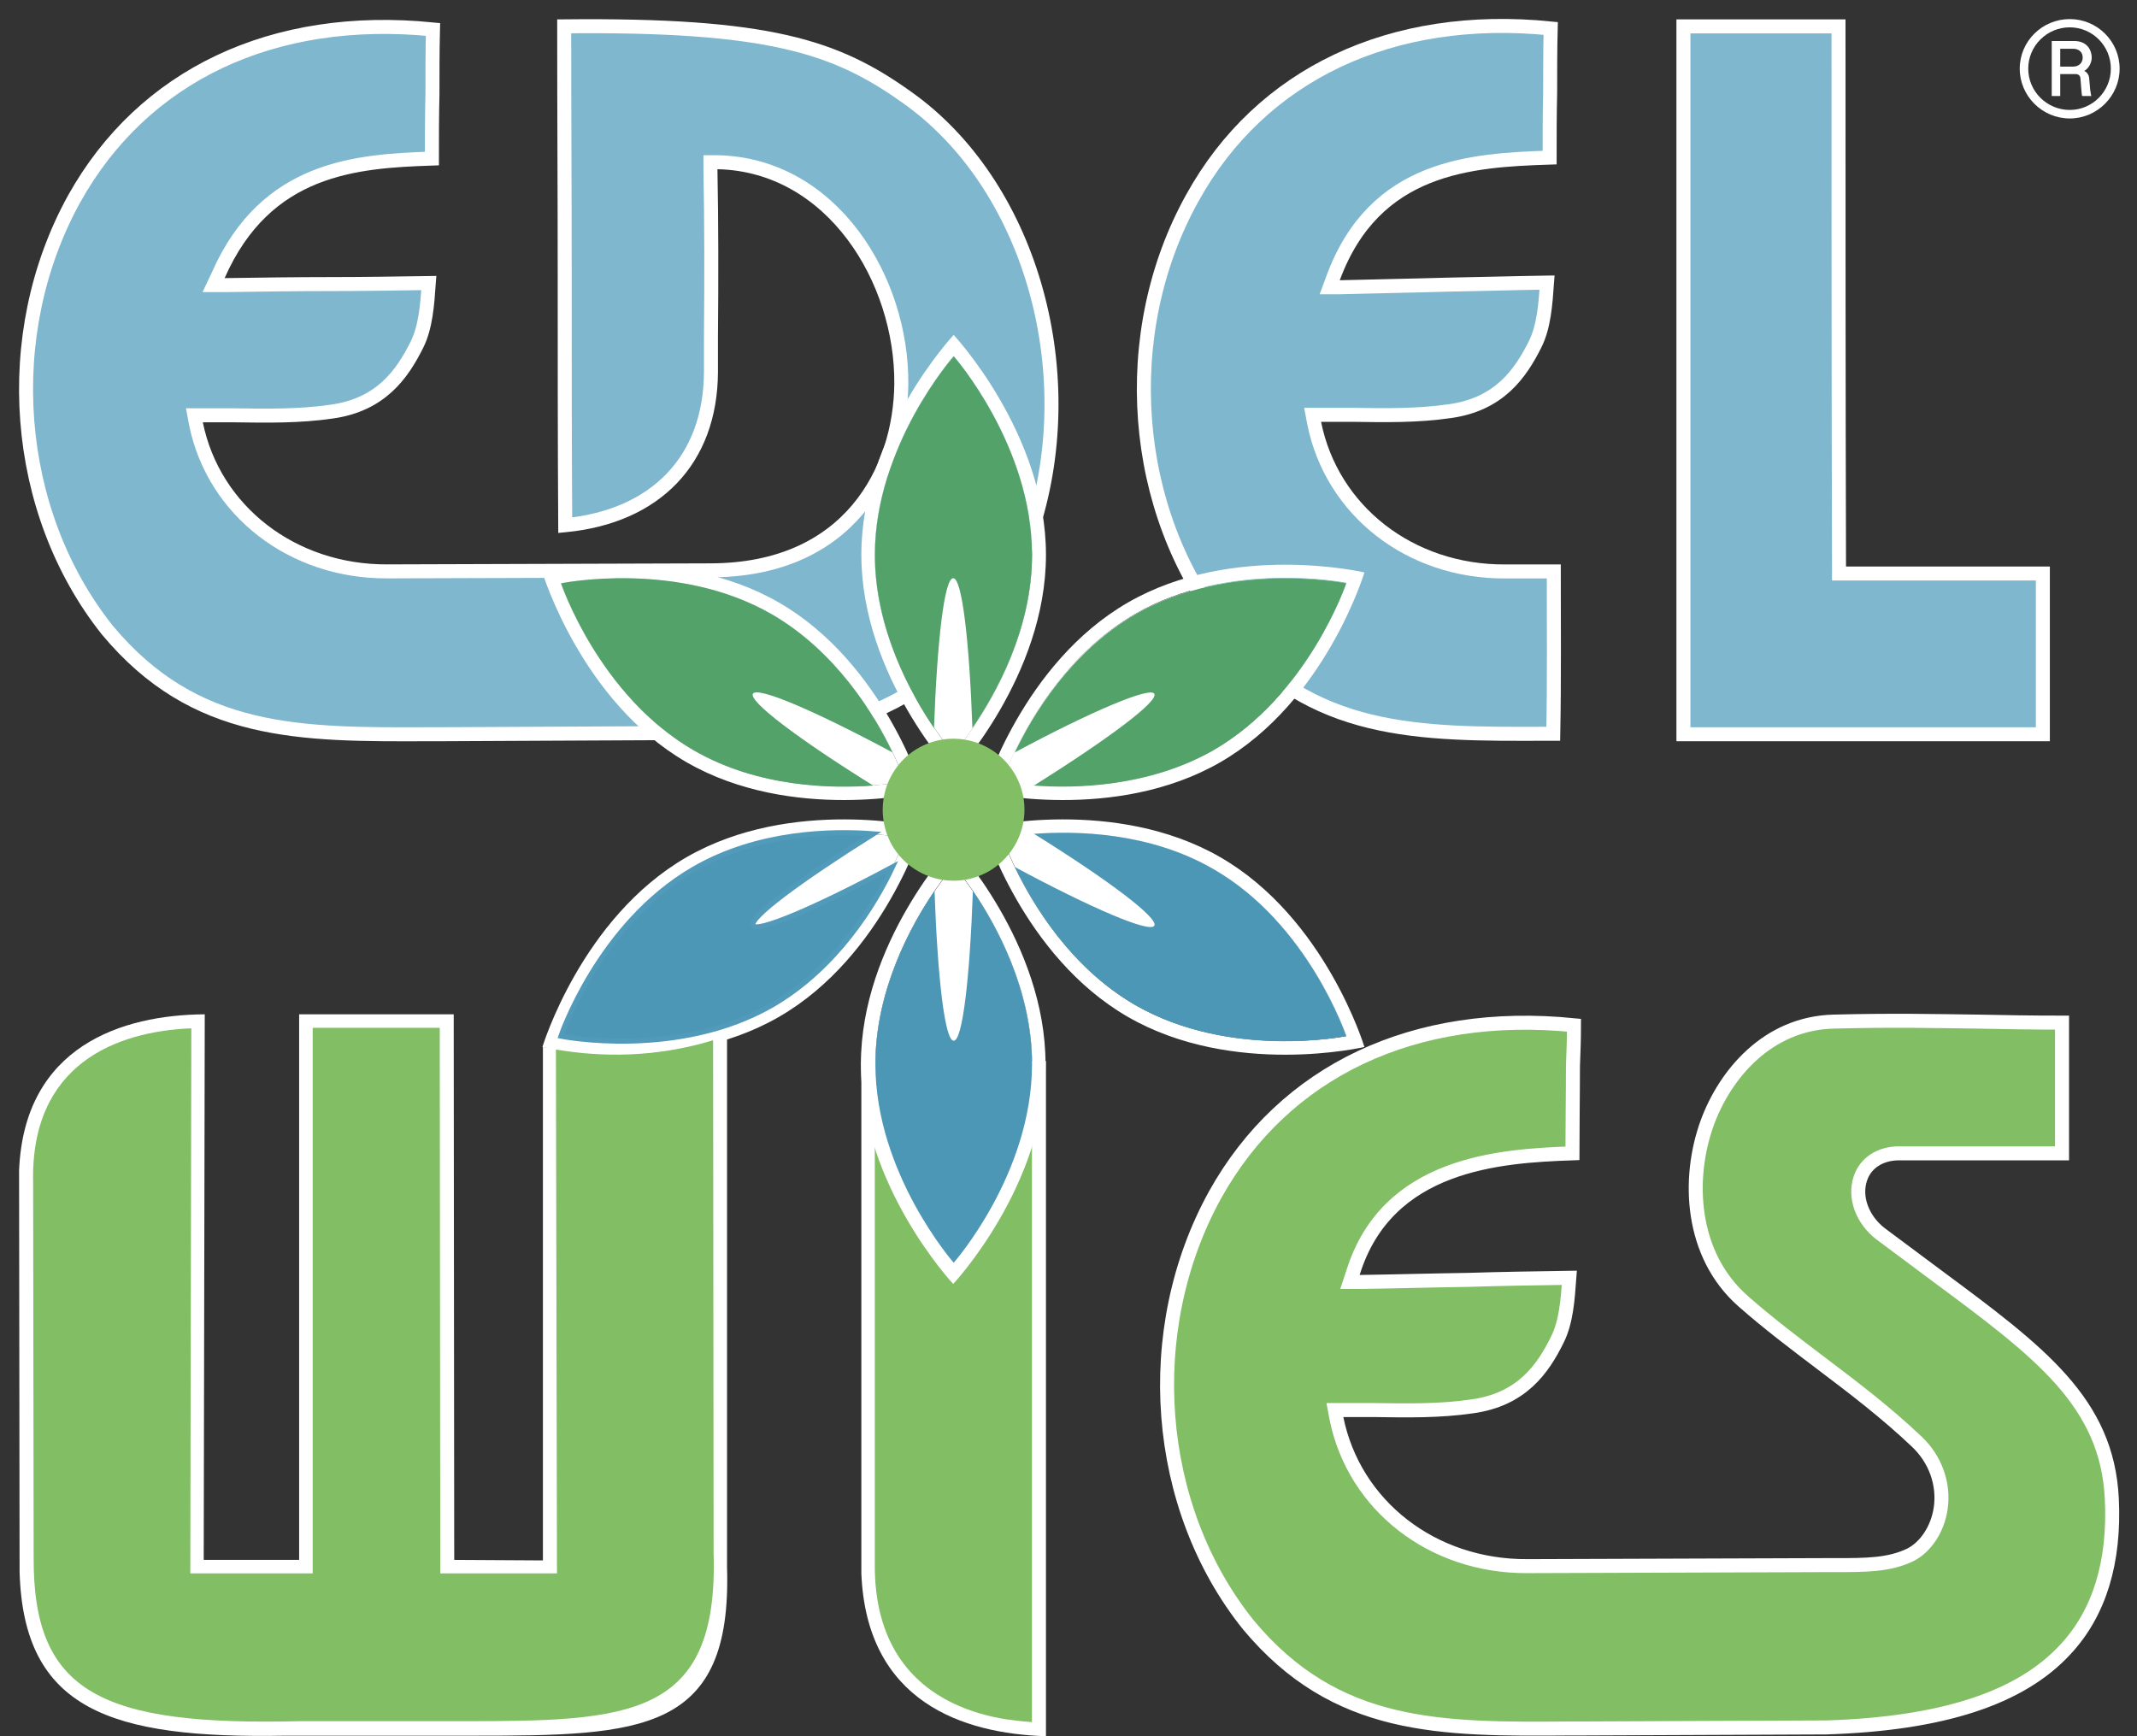 <svg width="112" height="91" viewBox="0 0 112 91" fill="none" xmlns="http://www.w3.org/2000/svg">
<rect x="0" y="0" width="112" height="91" fill="#333333" stroke="none"/>
<path d="M22.692 1.543C14.32 0.7 7.497 3.935 3.882 10.431C-0.033 17.526 0.674 26.795 5.621 33.02C10.215 38.538 15.679 38.511 22.556 38.483H23.208L39.898 38.402C46.802 38.375 51.994 34.433 54.142 27.583C56.751 19.293 53.924 9.616 47.536 5.104C43.812 2.44 40.306 1.271 29.569 1.38C29.569 5.811 29.596 10.105 29.596 14.427C29.596 18.776 29.596 23.098 29.623 27.529C34.38 27.067 37.234 24.104 37.261 19.51V17.635C37.288 14.699 37.288 11.655 37.234 8.882V8.502H37.615C43.622 8.637 47.292 14.672 47.237 20.136C47.183 24.621 44.546 29.894 37.207 29.894L20.3 29.948C15.325 29.976 11.194 26.768 10.269 22.201L10.188 21.767H10.623C11.166 21.767 11.71 21.767 12.226 21.767C13.993 21.794 15.679 21.821 17.364 21.576C19.974 21.223 21.088 19.592 21.849 18.07C22.311 17.145 22.393 15.977 22.474 14.835C20.653 14.862 18.995 14.889 17.31 14.889C15.516 14.889 13.722 14.916 11.764 14.944H11.194L11.438 14.427C13.939 8.746 18.696 8.447 22.637 8.311C22.637 7.197 22.637 6.055 22.665 4.941C22.665 3.799 22.665 2.685 22.692 1.543Z" fill="#7FB7CE"/>
<path d="M22.692 1.543C14.32 0.7 7.497 3.935 3.882 10.431C-0.033 17.526 0.674 26.795 5.621 33.02C10.215 38.538 15.679 38.511 22.556 38.483H23.208L39.898 38.402C46.802 38.375 51.994 34.433 54.142 27.583C56.751 19.293 53.924 9.616 47.536 5.104C43.812 2.44 40.306 1.271 29.569 1.38C29.569 5.811 29.596 10.105 29.596 14.427C29.596 18.776 29.596 23.098 29.623 27.529C34.38 27.067 37.234 24.104 37.261 19.51V17.635C37.288 14.699 37.288 11.655 37.234 8.882V8.502H37.615C43.622 8.637 47.292 14.672 47.237 20.136C47.183 24.621 44.546 29.894 37.207 29.894L20.3 29.948C15.325 29.976 11.194 26.768 10.269 22.201L10.188 21.767H10.623C11.166 21.767 11.71 21.767 12.226 21.767C13.993 21.794 15.679 21.821 17.364 21.576C19.974 21.223 21.088 19.592 21.849 18.07C22.311 17.145 22.393 15.977 22.474 14.835C20.653 14.862 18.995 14.889 17.31 14.889C15.516 14.889 13.722 14.916 11.764 14.944H11.194L11.438 14.427C13.939 8.746 18.696 8.447 22.637 8.311C22.637 7.197 22.637 6.055 22.665 4.941C22.665 3.799 22.665 2.685 22.692 1.543V1.543Z" stroke="white" stroke-width="0.734" stroke-miterlimit="2.613"/>
<path d="M81.434 29.951C80.591 29.951 79.749 29.951 78.879 29.951C73.904 29.978 69.8 26.771 68.876 22.177L68.794 21.742H69.229C69.773 21.742 70.316 21.742 70.833 21.742C72.6 21.769 74.285 21.796 75.97 21.552C78.58 21.198 79.694 19.567 80.455 18.045C80.917 17.121 80.999 15.952 81.08 14.811C79.259 14.838 77.547 14.892 75.861 14.919C74.04 14.974 72.219 15.001 70.235 15.055H69.691L69.881 14.539C72.056 8.695 77.085 8.396 81.216 8.26C81.216 7.145 81.216 6.004 81.243 4.889C81.243 3.747 81.243 2.633 81.271 1.491C72.926 0.649 66.076 3.883 62.488 10.38C58.546 17.474 59.253 26.771 64.2 32.995C68.794 38.513 74.258 38.486 81.135 38.459H81.407C81.461 35.632 81.434 32.778 81.434 29.951Z" fill="#7FB7CE"/>
<path d="M81.434 29.951C80.591 29.951 79.749 29.951 78.879 29.951C73.904 29.978 69.8 26.771 68.876 22.177L68.794 21.742H69.229C69.773 21.742 70.316 21.742 70.833 21.742C72.6 21.769 74.285 21.796 75.97 21.552C78.58 21.198 79.694 19.567 80.455 18.045C80.917 17.121 80.999 15.952 81.08 14.811C79.259 14.838 77.547 14.892 75.861 14.919C74.04 14.974 72.219 15.001 70.235 15.055H69.691L69.881 14.539C72.056 8.695 77.085 8.396 81.216 8.26C81.216 7.145 81.216 6.004 81.243 4.889C81.243 3.747 81.243 2.633 81.271 1.491C72.926 0.649 66.076 3.883 62.488 10.38C58.546 17.474 59.253 26.771 64.2 32.995C68.794 38.513 74.258 38.486 81.135 38.459H81.407C81.461 35.632 81.434 32.778 81.434 29.951V29.951Z" stroke="white" stroke-width="0.734" stroke-miterlimit="2.613"/>
<path d="M88.228 1.382H96.356C96.356 10.814 96.356 20.246 96.383 29.706V30.059H96.737C100.189 30.059 103.641 30.059 107.066 30.059C107.066 32.859 107.066 35.658 107.066 38.485C100.787 38.485 94.508 38.485 88.228 38.485C88.228 26.09 88.228 13.75 88.228 1.382Z" fill="#7FB7CE"/>
<path d="M88.228 1.382H96.356C96.356 10.814 96.356 20.246 96.383 29.706V30.059H96.737C100.189 30.059 103.641 30.059 107.066 30.059C107.066 32.859 107.066 35.658 107.066 38.485C100.787 38.485 94.508 38.485 88.228 38.485C88.228 26.09 88.228 13.75 88.228 1.382Z" stroke="white" stroke-width="0.734" stroke-miterlimit="2.613"/>
<path d="M28.427 81.785L23.806 81.758L23.779 53.163H15.678V81.758H10.677L10.731 53.163C6.409 53.19 1.272 54.821 1 61.344L1.027 82.411C1.245 89.587 5.757 91.136 14.944 90.973H24.812C33.619 90.973 38.376 90.837 38.104 82.139V54.196C34.461 55.31 29.976 55.12 28.454 54.875V81.785H28.427Z" fill="white"/>
<path d="M45.143 55.609V82.465C45.414 89.206 50.47 90.864 54.819 91V55.962V55.609H45.143Z" fill="white"/>
<path d="M45.849 58.682V81.895C45.74 90.431 53.976 90.159 54.085 90.268V58.709C53.106 63.547 49.98 67.108 49.98 67.108C49.98 67.108 46.855 63.52 45.849 58.682Z" fill="#81BE64"/>
<path d="M82.493 53.735C74.12 52.893 67.298 56.127 63.682 62.624C59.768 69.719 60.475 78.988 65.422 85.158C70.016 90.676 75.48 90.649 82.357 90.594H83.009L95.703 90.54C101.765 90.35 105.896 89.018 108.261 86.436C110.028 84.533 110.843 81.869 110.68 78.553C110.436 73.497 106.902 70.86 101.547 66.892C100.596 66.185 99.617 65.451 98.557 64.663C97.606 63.929 97.171 62.76 97.497 61.781C97.769 60.939 98.557 60.449 99.536 60.449C102.39 60.449 105.217 60.449 108.071 60.449C108.071 58.166 108.071 55.883 108.071 53.599C106.44 53.599 105.026 53.572 103.64 53.545C101.466 53.518 99.264 53.464 96.111 53.545C92.631 53.627 90.403 56.318 89.478 58.846C88.418 61.754 88.581 65.75 91.354 68.196C92.713 69.392 94.126 70.453 95.486 71.485C97.144 72.736 98.856 74.04 100.46 75.563C101.438 76.487 101.901 77.792 101.71 79.069C101.547 80.156 100.922 81.081 100.134 81.488C99.019 82.032 97.796 82.032 96.247 82.032H95.757L80.046 82.086C75.072 82.114 70.967 78.906 70.043 74.34L69.962 73.905H70.396C70.94 73.905 71.484 73.905 72 73.905C73.767 73.932 75.452 73.959 77.138 73.714C79.747 73.361 80.862 71.757 81.623 70.208C82.085 69.284 82.166 68.115 82.248 66.973C80.427 67 78.687 67.028 76.947 67.082C75.072 67.109 73.223 67.163 71.266 67.191H70.75L70.913 66.701C72.707 60.939 78.633 60.585 82.411 60.449C82.411 58.927 82.438 57.405 82.438 55.883C82.465 55.176 82.493 54.469 82.493 53.735Z" fill="#81BE64"/>
<path d="M82.493 53.735C74.12 52.893 67.298 56.127 63.682 62.624C59.768 69.719 60.475 78.988 65.422 85.158C70.016 90.676 75.48 90.649 82.357 90.594H83.009L95.703 90.54C101.765 90.35 105.896 89.018 108.261 86.436C110.028 84.533 110.843 81.869 110.68 78.553C110.436 73.497 106.902 70.86 101.547 66.892C100.596 66.185 99.617 65.451 98.557 64.663C97.606 63.929 97.171 62.76 97.497 61.781C97.769 60.939 98.557 60.449 99.536 60.449C102.39 60.449 105.217 60.449 108.071 60.449C108.071 58.166 108.071 55.883 108.071 53.599C106.44 53.599 105.026 53.572 103.64 53.545C101.466 53.518 99.264 53.464 96.111 53.545C92.631 53.627 90.403 56.318 89.478 58.846C88.418 61.754 88.581 65.75 91.354 68.196C92.713 69.392 94.126 70.453 95.486 71.485C97.144 72.736 98.856 74.04 100.46 75.563C101.438 76.487 101.901 77.792 101.71 79.069C101.547 80.156 100.922 81.081 100.134 81.488C99.019 82.032 97.796 82.032 96.247 82.032H95.757L80.046 82.086C75.072 82.114 70.967 78.906 70.043 74.34L69.962 73.905H70.396C70.94 73.905 71.484 73.905 72 73.905C73.767 73.932 75.452 73.959 77.138 73.714C79.747 73.361 80.862 71.757 81.623 70.208C82.085 69.284 82.166 68.115 82.248 66.973C80.427 67 78.687 67.028 76.947 67.082C75.072 67.109 73.223 67.163 71.266 67.191H70.75L70.913 66.701C72.707 60.939 78.633 60.585 82.411 60.449C82.411 58.927 82.438 57.405 82.438 55.883C82.465 55.176 82.493 54.469 82.493 53.735Z" stroke="white" stroke-width="0.734" stroke-miterlimit="2.613"/>
<path d="M49.985 39.49C49.985 39.49 54.09 34.842 54.09 29.079C54.09 23.344 49.985 18.669 49.985 18.669C49.985 18.669 45.853 23.344 45.853 29.079C45.853 34.842 49.985 39.49 49.985 39.49Z" fill="white"/>
<path d="M49.981 18.669C49.981 18.669 54.086 23.317 54.086 29.079C54.086 34.815 49.981 39.49 49.981 39.49C49.981 39.49 45.849 34.842 45.849 29.079C45.849 23.344 49.981 18.669 49.981 18.669ZM54.819 29.079C54.819 22.719 49.981 17.554 49.981 17.554C49.981 17.554 45.143 22.719 45.143 29.079C45.143 35.44 49.981 40.605 49.981 40.605C49.981 40.605 54.819 35.44 54.819 29.079Z" fill="white"/>
<path d="M54.09 29.081C54.09 23.346 49.985 18.671 49.985 18.671C49.985 18.671 45.853 23.346 45.853 29.081C45.853 32.968 47.729 36.366 48.952 38.16C49.115 33.566 49.496 30.305 49.958 30.305C50.42 30.305 50.801 33.566 50.964 38.16C52.187 36.366 54.09 32.995 54.09 29.081Z" fill="#53A26A"/>
<path d="M47.424 40.957C47.424 40.957 45.44 35.058 40.465 32.204C35.491 29.323 29.402 30.573 29.402 30.573C29.402 30.573 31.387 36.472 36.361 39.326C41.335 42.207 47.424 40.957 47.424 40.957Z" fill="white"/>
<path d="M47.424 43.922C47.424 43.922 41.335 42.699 36.361 45.553C31.387 48.434 29.402 54.306 29.402 54.306C29.402 54.306 35.491 55.529 40.465 52.675C45.467 49.821 47.424 43.922 47.424 43.922Z" fill="white"/>
<path d="M49.983 45.388C49.983 45.388 45.879 50.037 45.879 55.799C45.879 61.535 49.983 66.21 49.983 66.21C49.983 66.21 54.088 61.562 54.088 55.799C54.115 50.037 49.983 45.388 49.983 45.388Z" fill="white"/>
<path d="M29.406 30.574C29.406 30.574 35.495 29.351 40.469 32.205C45.444 35.086 47.428 40.957 47.428 40.957C47.428 40.957 41.339 42.181 36.365 39.327C31.391 36.445 29.406 30.574 29.406 30.574ZM40.823 31.58C35.305 28.399 28.428 30.003 28.428 30.003C28.428 30.003 30.466 36.771 35.984 39.952C41.502 43.132 48.38 41.528 48.38 41.528C48.38 41.528 46.341 34.76 40.823 31.58Z" fill="white"/>
<path d="M29.406 54.305C29.406 54.305 31.391 48.407 36.365 45.552C41.339 42.698 47.428 43.922 47.428 43.922C47.428 43.922 45.444 49.82 40.469 52.674C35.495 55.556 29.406 54.305 29.406 54.305ZM35.984 44.927C30.466 48.108 28.428 54.876 28.428 54.876C28.428 54.876 35.305 56.48 40.823 53.299C46.341 50.119 48.38 43.351 48.38 43.351C48.38 43.351 41.502 41.747 35.984 44.927Z" fill="white"/>
<path d="M49.985 66.182C49.985 66.182 45.88 61.534 45.88 55.772C45.88 50.009 49.985 45.361 49.985 45.361C49.985 45.361 54.089 50.009 54.089 55.772C54.089 61.534 49.985 66.182 49.985 66.182ZM45.119 55.772C45.119 62.132 49.958 67.297 49.958 67.297C49.958 67.297 54.796 62.132 54.796 55.772C54.796 49.411 49.958 44.246 49.958 44.246C49.958 44.246 45.119 49.411 45.119 55.772Z" fill="white"/>
<path d="M40.465 32.205C35.491 29.324 29.402 30.574 29.402 30.574C29.402 30.574 31.387 36.472 36.361 39.327C39.732 41.284 43.619 41.338 45.766 41.175C41.879 38.756 39.242 36.772 39.46 36.364C39.677 35.956 42.722 37.261 46.772 39.435C45.848 37.478 43.836 34.162 40.465 32.205Z" fill="#53A26A"/>
<path d="M52.537 43.893C52.537 43.893 54.521 49.792 59.496 52.646C64.47 55.527 70.559 54.277 70.559 54.277C70.559 54.277 68.575 48.378 63.6 45.524C58.626 42.67 52.537 43.893 52.537 43.893Z" fill="white"/>
<path d="M70.559 54.305C70.559 54.305 64.47 55.528 59.496 52.674C54.522 49.793 52.537 43.922 52.537 43.922C52.537 43.922 58.626 42.698 63.6 45.552C68.575 48.407 70.559 54.305 70.559 54.305ZM59.115 53.299C64.633 56.48 71.51 54.876 71.51 54.876C71.51 54.876 69.472 48.108 63.954 44.927C58.436 41.747 51.559 43.351 51.559 43.351C51.559 43.351 53.597 50.119 59.115 53.299Z" fill="white"/>
<path d="M59.494 52.674C64.468 55.556 70.557 54.305 70.557 54.305C70.557 54.305 68.573 48.407 63.598 45.553C60.228 43.596 56.341 43.541 54.193 43.704C58.08 46.123 60.717 48.108 60.499 48.515C60.282 48.923 57.238 47.618 53.188 45.444C54.112 47.374 56.096 50.717 59.494 52.674Z" fill="#4C96B6"/>
<path d="M52.51 40.958C52.51 40.958 58.599 42.181 63.573 39.327C68.547 36.446 70.532 30.575 70.532 30.575C70.532 30.575 64.443 29.351 59.468 32.206C54.494 35.06 52.51 40.958 52.51 40.958Z" fill="white"/>
<path d="M70.559 30.547C70.559 30.547 68.575 36.445 63.6 39.299C58.626 42.181 52.537 40.93 52.537 40.93C52.537 40.93 54.522 35.031 59.496 32.178C64.443 29.323 70.559 30.547 70.559 30.547ZM63.954 39.952C69.472 36.771 71.51 30.003 71.51 30.003C71.51 30.003 64.633 28.399 59.115 31.58C53.597 34.76 51.559 41.528 51.559 41.528C51.559 41.528 58.436 43.132 63.954 39.952Z" fill="white"/>
<path d="M63.598 39.325C68.573 36.444 70.557 30.573 70.557 30.573C70.557 30.573 64.468 29.35 59.494 32.204C56.123 34.161 54.112 37.477 53.188 39.434C57.238 37.26 60.282 35.982 60.499 36.363C60.717 36.77 58.08 38.727 54.193 41.174C56.341 41.337 60.2 41.255 63.598 39.325Z" fill="#53A26A"/>
<path d="M46.751 44.302C47.784 46.068 50.04 46.694 51.834 45.661C53.601 44.628 54.226 42.372 53.193 40.578C52.16 38.811 49.904 38.186 48.11 39.218C46.343 40.251 45.745 42.508 46.751 44.302Z" fill="#81BE64"/>
<path d="M45.879 55.772C45.879 61.507 49.983 66.183 49.983 66.183C49.983 66.183 54.088 61.535 54.088 55.772C54.088 51.885 52.212 48.487 50.989 46.693C50.826 51.287 50.446 54.549 49.983 54.549C49.521 54.549 49.141 51.287 48.978 46.693C47.755 48.487 45.879 51.885 45.879 55.772Z" fill="#4C96B6"/>
<path d="M36.361 45.553C31.387 48.434 29.402 54.306 29.402 54.306C29.402 54.306 35.491 55.529 40.465 52.675C43.836 50.718 45.848 47.402 46.772 45.444C42.722 47.619 39.677 48.896 39.46 48.516C39.242 48.108 41.879 46.151 45.766 43.705C43.619 43.542 39.732 43.596 36.361 45.553Z" fill="#4C96B6"/>
<path d="M36.361 45.553C31.387 48.434 29.402 54.306 29.402 54.306C29.402 54.306 35.491 55.529 40.465 52.675C43.836 50.718 45.848 47.402 46.772 45.444C42.722 47.619 39.677 48.896 39.46 48.516C39.242 48.108 41.879 46.151 45.766 43.705C43.619 43.542 39.732 43.596 36.361 45.553Z" stroke="#519ABA" stroke-width="0.272"/>
<path d="M29.191 82.466H23.075L23.047 53.87H16.388V82.466H9.973L10.027 53.897C6.086 54.06 1.574 55.773 1.737 62.025L1.764 81.65C1.737 88.718 5.298 90.457 15.681 90.213H24.162C32.969 90.213 37.672 90.077 37.4 81.378L37.373 54.522C33.73 55.637 30.659 55.256 29.136 55.012L29.191 82.466Z" fill="#81BE64"/>
<path d="M108.654 3.49C108.951 3.49 109.154 3.3 109.154 3.016C109.154 2.732 108.951 2.556 108.654 2.556H107.977V3.49H108.654ZM107.531 2.15H108.721C109.263 2.15 109.614 2.488 109.627 3.016C109.627 3.3 109.465 3.584 109.235 3.719C109.371 3.773 109.479 3.922 109.492 4.084L109.547 4.707C109.574 4.869 109.587 5.004 109.614 5.032H109.127C109.114 5.018 109.1 4.91 109.087 4.748L109.033 4.084C109.019 3.963 108.925 3.882 108.789 3.882H107.977V5.032H107.531V2.15ZM110.629 3.598C110.629 2.407 109.668 1.433 108.477 1.433C107.274 1.433 106.3 2.407 106.3 3.598C106.3 4.788 107.274 5.762 108.477 5.762C109.668 5.762 110.629 4.788 110.629 3.598ZM105.854 3.598C105.854 2.163 107.03 1 108.477 1C109.912 1 111.089 2.163 111.089 3.598C111.089 5.032 109.912 6.209 108.477 6.209C107.03 6.209 105.854 5.032 105.854 3.598Z" fill="white"/>
</svg>

